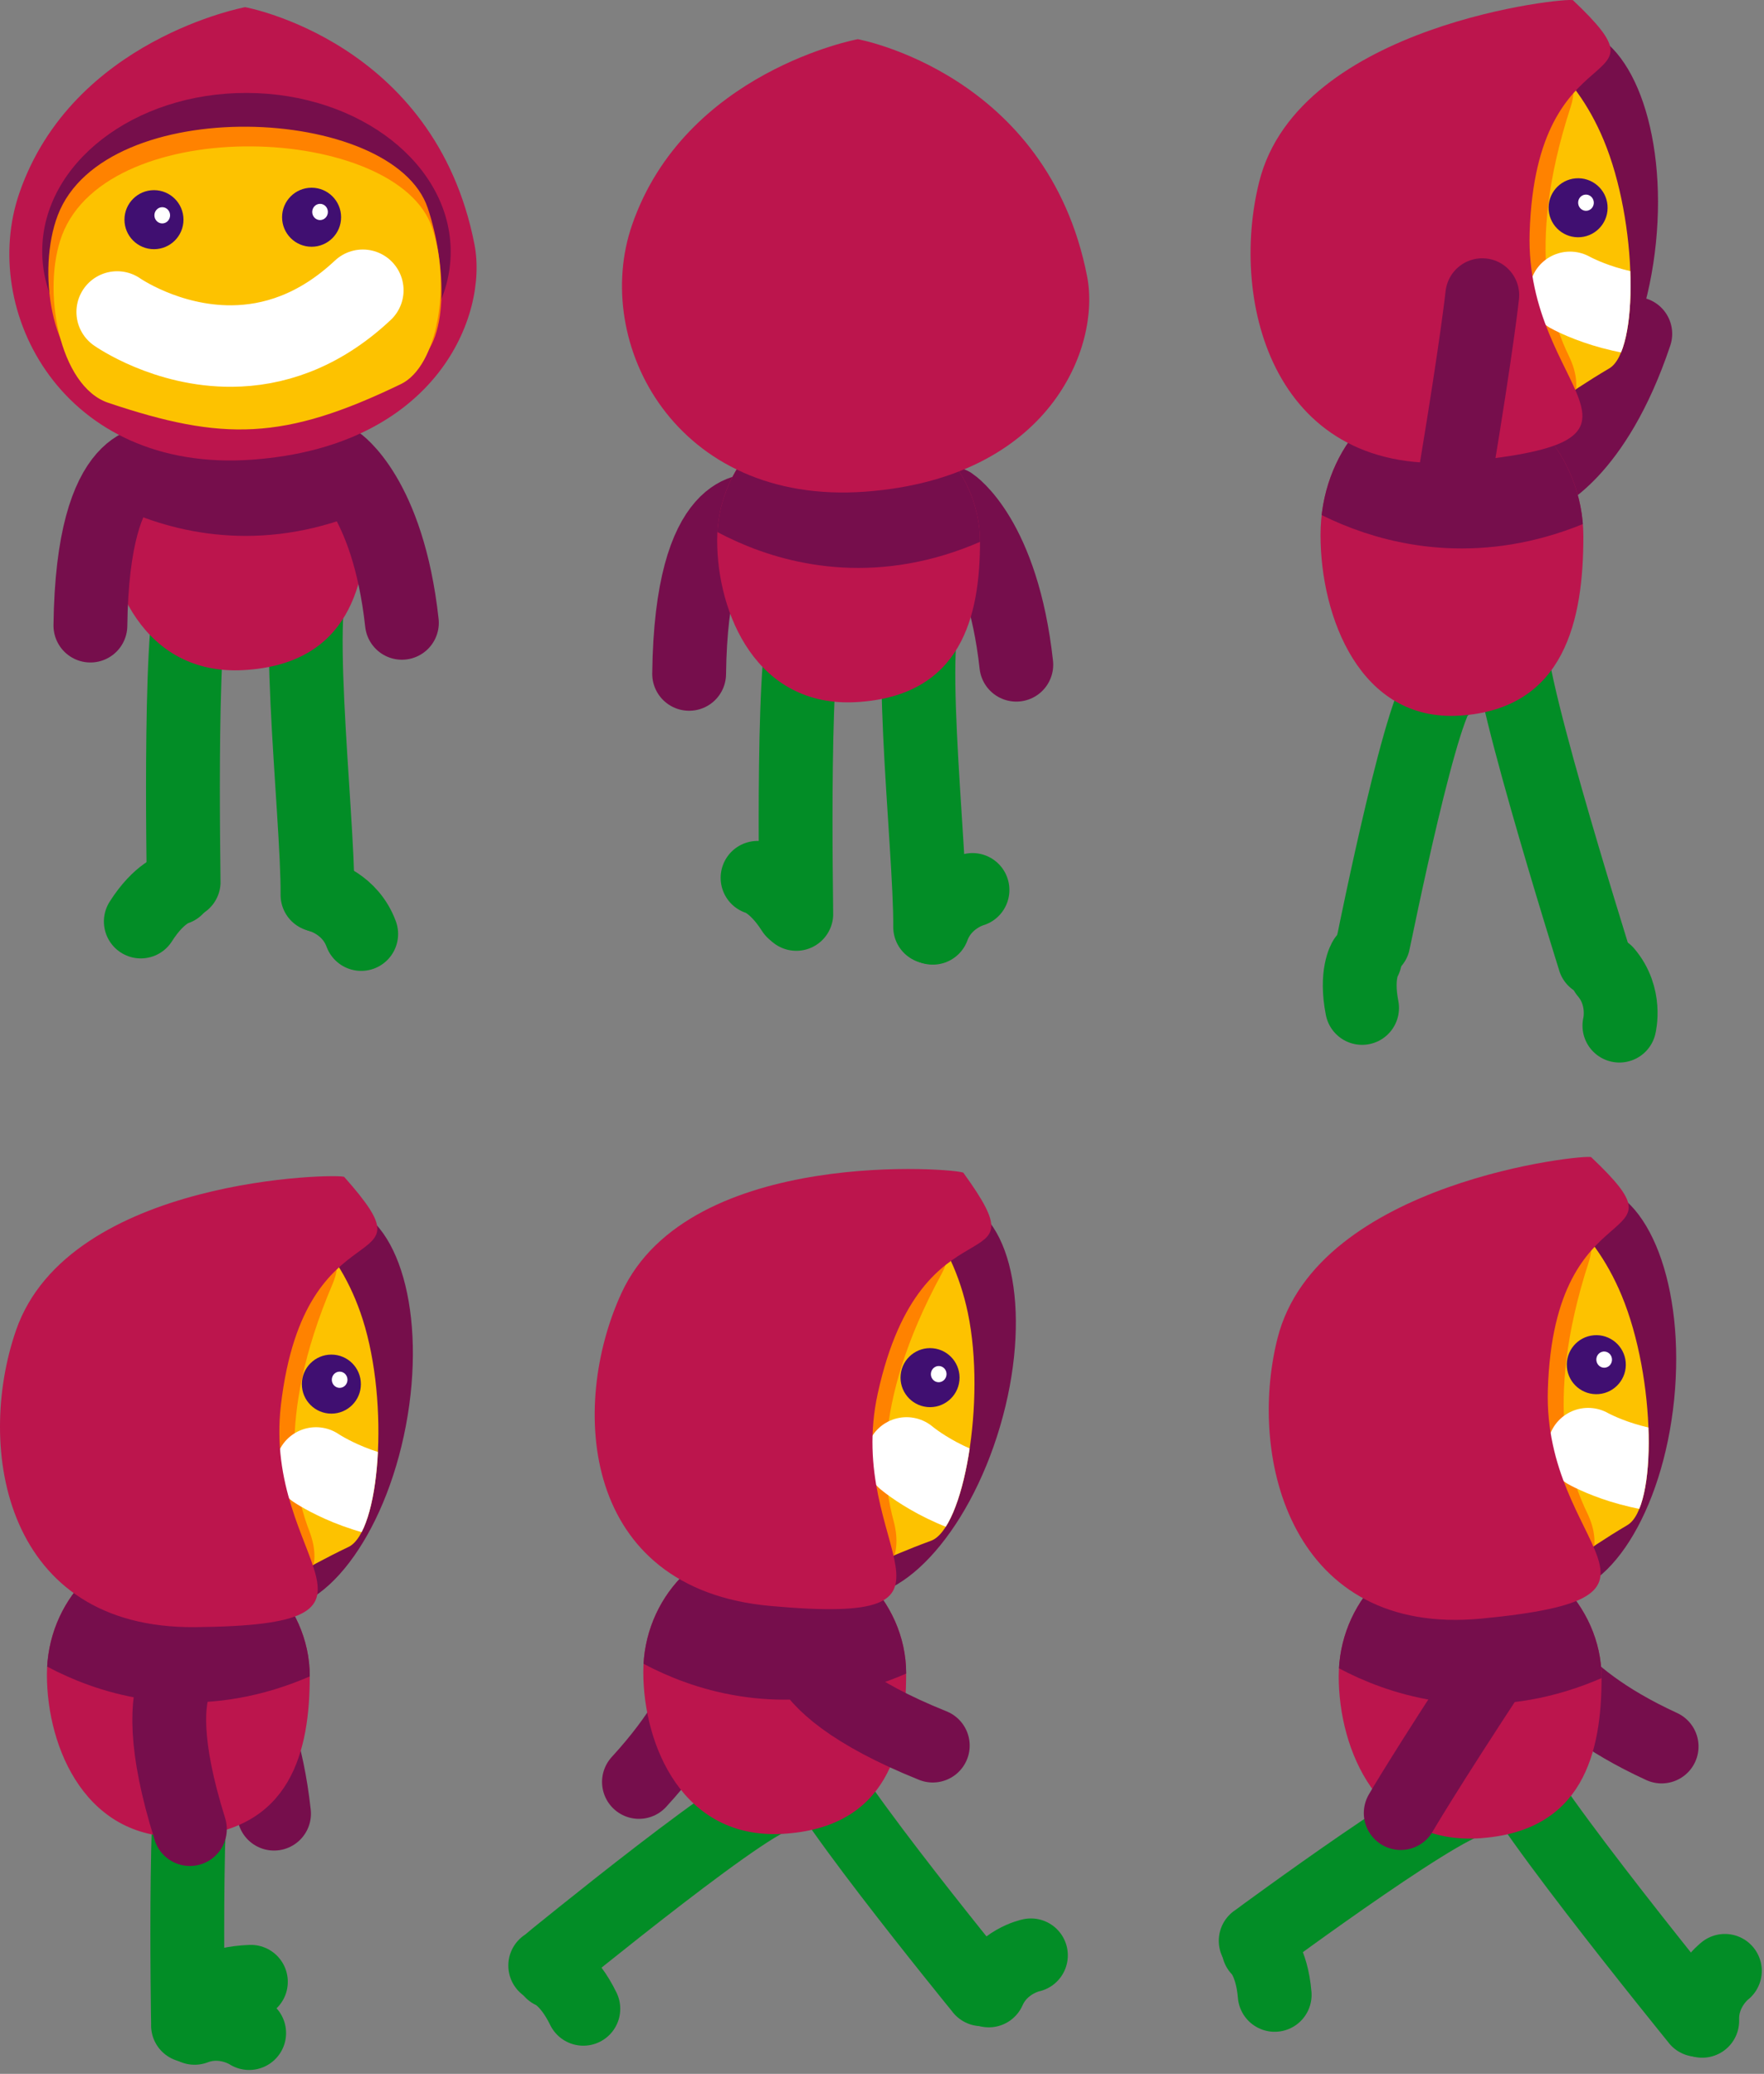 <?xml version="1.0" encoding="UTF-8" standalone="no"?><!DOCTYPE svg PUBLIC "-//W3C//DTD SVG 1.1//EN" "http://www.w3.org/Graphics/SVG/1.1/DTD/svg11.dtd"><svg width="100%" height="100%" viewBox="0 0 433 509" version="1.1" xmlns="http://www.w3.org/2000/svg" xmlns:xlink="http://www.w3.org/1999/xlink" xml:space="preserve" xmlns:serif="http://www.serif.com/" style="fill-rule:evenodd;clip-rule:evenodd;stroke-linecap:round;stroke-linejoin:round;stroke-miterlimit:1.5;"><rect x="0" y="0" width="433" height="509" fill="#808080" stroke="none"/><g id="Front_view"><g id="Torso"><path id="left_foot" d="M43.295,217.991c-0,0 -4.185,1.015 -8.733,8.178" style="fill:none;stroke:#028d26;stroke-width:18.12px;"/><path id="right_foot" d="M78.909,219.963c0,0 7.056,1.919 9.752,9.269" style="fill:none;stroke:#028d26;stroke-width:18.12px;"/><path id="left_leg" d="M48.325,144.382c-4.605,0 -3.21,71.202 -3.246,72.061" style="fill:none;stroke:#028d26;stroke-width:18.12px;"/><path id="right_leg" d="M78.587,140.297c-7.673,-0.808 -0.453,59.973 -0.657,79.344" style="fill:none;stroke:#028d26;stroke-width:18.12px;"/><path id="Body" d="M57.071,91.971c17.342,0 33.098,15.026 33.098,33.103c0,18.077 -4.369,37.951 -30.415,39.396c-24.371,1.351 -34.104,-21.668 -34.104,-39.745c-0,-18.077 14.079,-32.754 31.421,-32.754Z" style="fill:#bc154d;"/><clipPath id="_clip1"><path d="M57.071,91.971c17.342,0 33.098,15.026 33.098,33.103c0,18.077 -4.369,37.951 -30.415,39.396c-24.371,1.351 -34.104,-21.668 -34.104,-39.745c-0,-18.077 14.079,-32.754 31.421,-32.754Z"/></clipPath><g clip-path="url(#_clip1)"><path d="M21.654,103.042c0,0 32.53,30.517 74.784,2.683" style="fill:none;stroke:#760e4c;stroke-width:28.19px;"/></g><path id="left_arm" d="M38.461,113.583c-0,-0 -15.74,-3.44 -16.269,39.955" style="fill:none;stroke:#760e4c;stroke-width:18.12px;"/><path id="right_arm" d="M82.683,113.389c0,-0 12.537,8.22 15.971,39.47" style="fill:none;stroke:#760e4c;stroke-width:18.12px;"/></g><g id="head"><path id="hoodie" d="M60.166,1.758c0,0 -42.356,7.866 -55.4,45.582c-10.026,28.987 10.708,68.891 57.225,65.474c45.261,-3.325 57.87,-35.425 54.474,-52.825c-9.726,-49.834 -56.299,-58.231 -56.299,-58.231Z" style="fill:#bc154d;"/><path id="hoodieshade" d="M60.622,22.809c27.667,0.089 50.074,17.602 50.005,39.084c-0.069,21.481 -22.588,38.85 -50.256,38.76c-27.668,-0.089 -50.074,-17.601 -50.005,-39.083c0.069,-21.481 22.588,-38.85 50.256,-38.761Z" style="fill:#760e4b;"/><path id="faceshade" d="M105.001,51.076c4.606,13.75 5.447,33.967 -3.638,38.361c-28.738,13.9 -48.876,13.492 -76.949,4.054c-11.996,-4.033 -15.346,-27.208 -10.247,-40.62c11.512,-30.279 82.331,-27.175 90.834,-1.795Z" style="fill:#ff8200;"/><path id="Face" d="M106.074,55.906c4.606,13.75 1.423,33.966 -7.662,38.36c-28.739,13.9 -43.778,14.029 -71.852,4.59c-11.996,-4.033 -16.419,-27.744 -11.319,-41.156c11.512,-30.279 82.33,-27.175 90.833,-1.794Z" style="fill:#fdc200;"/><circle id="right-eye" cx="37.795" cy="53.916" r="7.244" style="fill:#400f71;"/><circle id="left-eye" cx="76.484" cy="53.318" r="7.244" style="fill:#400f71;"/><path id="mouth" d="M28.759,76.572c-0,0 12.071,8.501 28.198,8.36c9.803,-0.087 21.105,-3.366 32.104,-13.691" style="fill:none;stroke:#fff;stroke-width:20px;"/><ellipse id="left_eye_highlight" cx="39.825" cy="52.846" rx="1.923" ry="1.992" style="fill:#fff;"/><ellipse id="right_eye_highlight" cx="78.561" cy="52.022" rx="1.923" ry="1.992" style="fill:#fff;"/></g></g><g id="Back_view"><g id="Torso1" serif:id="Torso"><path id="left_foot1" serif:id="left_foot" d="M185.953,215.455c0,0 4.185,1.015 8.733,8.178" style="fill:none;stroke:#028d26;stroke-width:18.12px;"/><path id="right_foot1" serif:id="right_foot" d="M238.711,218.433c-0,0 -7.056,1.918 -9.752,9.269" style="fill:none;stroke:#028d26;stroke-width:18.12px;"/><path id="left_leg1" serif:id="left_leg" d="M198.71,152.242c-4.605,0 -3.21,71.202 -3.246,72.061" style="fill:none;stroke:#028d26;stroke-width:18.12px;"/><path id="right_leg1" serif:id="right_leg" d="M228.972,148.157c-7.673,-0.808 -0.453,59.972 -0.657,79.344" style="fill:none;stroke:#028d26;stroke-width:18.12px;"/><path id="left_arm1" serif:id="left_arm" d="M185.427,125.431c0,-0 -15.739,-3.44 -16.268,39.955" style="fill:none;stroke:#760e4c;stroke-width:18.12px;"/><path id="right_arm1" serif:id="right_arm" d="M233.496,123.67c-0,-0 12.536,8.22 15.97,39.47" style="fill:none;stroke:#760e4c;stroke-width:18.12px;"/><path id="Body1" serif:id="Body" d="M207.456,99.831c17.342,0 33.098,15.026 33.098,33.103c0,18.077 -4.369,37.951 -30.415,39.395c-24.371,1.352 -34.104,-21.667 -34.104,-39.744c-0,-18.078 14.079,-32.754 31.421,-32.754Z" style="fill:#bc154d;"/><clipPath id="_clip2"><path d="M207.456,99.831c17.342,0 33.098,15.026 33.098,33.103c0,18.077 -4.369,37.951 -30.415,39.395c-24.371,1.352 -34.104,-21.667 -34.104,-39.744c-0,-18.078 14.079,-32.754 31.421,-32.754Z"/></clipPath><g clip-path="url(#_clip2)"><path d="M172.039,110.902c0,0 32.529,30.517 74.784,2.683" style="fill:none;stroke:#760e4c;stroke-width:28.19px;"/></g></g><g id="head1" serif:id="head"><path id="hoodie1" serif:id="hoodie" d="M210.551,9.618c0,0 -42.356,7.866 -55.4,45.581c-10.026,28.988 10.708,68.892 57.225,65.475c45.261,-3.325 57.87,-35.426 54.474,-52.825c-9.726,-49.834 -56.299,-58.231 -56.299,-58.231Z" style="fill:#bc154d;"/></g></g><g id="Side_view_jump"><path id="hoodieshade1" serif:id="hoodieshade" d="M386.449,6.963c13.852,1.404 22.824,24.989 20.023,52.635c-2.802,27.646 -16.322,48.951 -30.174,47.548c-13.853,-1.404 -22.824,-24.989 -20.023,-52.635c2.802,-27.646 16.322,-48.951 30.174,-47.548Z" style="fill:#760e4b;"/><g id="Torso2" serif:id="Torso"><path id="left_foot2" serif:id="left_foot" d="M335.045,235.441c0,-0 -2.336,3.618 -0.701,11.943" style="fill:none;stroke:#028d26;stroke-width:18.12px;"/><path id="right_foot2" serif:id="right_foot" d="M397.504,251.725c-0,0 1.806,-7.085 -3.264,-13.052" style="fill:none;stroke:#028d26;stroke-width:18.12px;"/><path id="left_leg2" serif:id="left_leg" d="M371.337,156.43c-4.458,1.34 19.808,78.179 20.05,79.12" style="fill:none;stroke:#028d26;stroke-width:18.12px;"/><path id="right_leg2" serif:id="right_leg" d="M354.416,168.74c-4.555,-1.045 -17.085,61.713 -17.289,62.457" style="fill:none;stroke:#028d26;stroke-width:18.12px;"/><path id="right_arm2" serif:id="right_arm" d="M377.409,117.106c-0,-0 13.998,-5.367 23.996,-35.173" style="fill:none;stroke:#760e4c;stroke-width:18.12px;"/><path id="Body2" serif:id="Body" d="M355.562,94.756c17.342,-0 33.098,16.765 33.098,36.934c0,20.169 -4.369,42.343 -30.415,43.955c-24.371,1.507 -34.104,-24.176 -34.104,-44.345c-0,-20.169 14.079,-36.544 31.421,-36.544Z" style="fill:#bc154d;"/><clipPath id="_clip3"><path d="M355.562,94.756c17.342,-0 33.098,16.765 33.098,36.934c0,20.169 -4.369,42.343 -30.415,43.955c-24.371,1.507 -34.104,-24.176 -34.104,-44.345c-0,-20.169 14.079,-36.544 31.421,-36.544Z"/></clipPath><g clip-path="url(#_clip3)"><path d="M320.145,107.108c0,0 32.53,28.427 74.784,2.499" style="fill:none;stroke:#760e4c;stroke-width:28.19px;"/></g></g><g id="head2" serif:id="head"><path id="Face1" serif:id="Face" d="M393.634,34.351c8.423,20.19 8.718,51.739 1.394,56.06c-22.532,13.293 -24.543,21.371 -43.203,8.214c-7.973,-5.622 -14.434,-40.079 -13.442,-59.73c2.241,-44.366 40.623,-39.61 55.251,-4.544Z" style="fill:#fdc200;"/><clipPath id="_clip4"><path d="M393.634,34.351c8.423,20.19 8.718,51.739 1.394,56.06c-22.532,13.293 -24.543,21.371 -43.203,8.214c-7.973,-5.622 -14.434,-40.079 -13.442,-59.73c2.241,-44.366 40.623,-39.61 55.251,-4.544Z"/></clipPath><g clip-path="url(#_clip4)"><path id="Face2" serif:id="Face" d="M385.554,26.203c-11.649,35.646 -3.857,54.11 -0.436,61.203c8.477,17.573 -14.633,24.376 -33.293,11.219c-7.973,-5.622 -14.434,-40.079 -13.442,-59.73c2.241,-44.366 54.383,-34.763 47.171,-12.692Z" style="fill:#ff8200;"/><path id="mouth1" serif:id="mouth" d="M385.384,71.755c0,-0 12.734,7.201 28.787,5.653c9.758,-0.941 20.742,-5.116 30.838,-16.105" style="fill:none;stroke:#fff;stroke-width:20px;"/></g><path id="hoodie2" serif:id="hoodie" d="M386.115,0.067c-0.891,-0.843 -67.28,5.79 -77.012,44.493c-7.48,29.747 3.64,73.206 50.069,68.754c55.193,-5.293 15.11,-16.974 16.302,-56.143c1.554,-51.089 35.815,-33.268 10.641,-57.104Z" style="fill:#bc154d;"/><path id="right-eye1" serif:id="right-eye" d="M386.743,43.776c3.983,-0.346 7.497,2.607 7.843,6.59c0.346,3.983 -2.607,7.497 -6.589,7.843c-3.983,0.346 -7.498,-2.607 -7.844,-6.589c-0.346,-3.983 2.607,-7.498 6.59,-7.844Z" style="fill:#400f71;"/><path id="left_eye_highlight1" serif:id="left_eye_highlight" d="M389.127,47.766c1.058,-0.091 1.993,0.723 2.089,1.818c0.095,1.095 -0.686,2.059 -1.744,2.151c-1.057,0.092 -1.993,-0.723 -2.088,-1.818c-0.095,-1.095 0.686,-2.059 1.743,-2.151Z" style="fill:#fff;"/></g><path id="left_arm2" serif:id="left_arm" d="M363.848,72.453c0,-0 -1.203,11.405 -6.378,42.666" style="fill:none;stroke:#760e4c;stroke-width:18.12px;"/></g><g id="Side_view"><g id="Torso3" serif:id="Torso"><path id="left_foot3" serif:id="left_foot" d="M50.116,489.802c-0,-0 2.992,-3.097 11.471,-3.397" style="fill:none;stroke:#028d26;stroke-width:18.12px;"/><path id="right_foot3" serif:id="right_foot" d="M61.162,498.985c0,-0 -6.076,-4.067 -13.393,-1.28" style="fill:none;stroke:#028d26;stroke-width:18.12px;"/><path id="right_leg3" serif:id="right_leg" d="M49.393,425.044c-4.605,-0 -3.211,71.202 -3.247,72.061" style="fill:none;stroke:#028d26;stroke-width:18.12px;"/><path id="right_arm3" serif:id="right_arm" d="M51.298,405.664c-0,0 12.536,8.22 15.97,39.47" style="fill:none;stroke:#760e4c;stroke-width:18.12px;"/><path id="Body3" serif:id="Body" d="M42.936,378.29c17.342,-0 33.098,15.026 33.098,33.103c-0,18.077 -4.369,37.951 -30.415,39.395c-24.371,1.352 -34.105,-21.667 -34.105,-39.745c0,-18.077 14.08,-32.753 31.422,-32.753Z" style="fill:#bc154d;"/><clipPath id="_clip5"><path d="M42.936,378.29c17.342,-0 33.098,15.026 33.098,33.103c-0,18.077 -4.369,37.951 -30.415,39.395c-24.371,1.352 -34.105,-21.667 -34.105,-39.745c0,-18.077 14.08,-32.753 31.422,-32.753Z"/></clipPath><g clip-path="url(#_clip5)"><path d="M7.519,389.361c-0,0 32.529,30.517 74.784,2.683" style="fill:none;stroke:#760e4c;stroke-width:28.19px;"/></g><path id="left_arm3" serif:id="left_arm" d="M49.663,405.885c0,-0 -16.029,1.62 -3.05,43.032" style="fill:none;stroke:#760e4c;stroke-width:18.12px;"/></g><path id="hoodieshade2" serif:id="hoodieshade" d="M84.234,295.768c13.678,2.597 20.575,26.87 15.392,54.17c-5.183,27.3 -20.497,47.355 -34.175,44.758c-13.679,-2.597 -20.576,-26.87 -15.393,-54.17c5.183,-27.3 20.497,-47.355 34.176,-44.758Z" style="fill:#760e4b;"/><g id="head3" serif:id="head"><path id="Face3" serif:id="Face" d="M89.027,323.817c6.642,20.799 4.204,52.188 -3.467,55.852c-23.599,11.271 -26.302,19.129 -43.752,4.439c-7.457,-6.277 -10.909,-41.09 -8.218,-60.541c6.075,-43.913 43.9,-35.873 55.437,0.25Z" style="fill:#fdc200;"/><clipPath id="_clip6"><path d="M89.027,323.817c6.642,20.799 4.204,52.188 -3.467,55.852c-23.599,11.271 -26.302,19.129 -43.752,4.439c-7.457,-6.277 -10.909,-41.09 -8.218,-60.541c6.075,-43.913 43.9,-35.873 55.437,0.25Z"/></clipPath><g clip-path="url(#_clip6)"><path id="Face4" serif:id="Face" d="M81.682,315.02c-14.692,34.432 -8.529,53.46 -5.735,60.807c6.923,18.201 -16.689,22.971 -34.139,8.281c-7.457,-6.277 -10.909,-41.09 -8.218,-60.541c6.075,-43.913 57.189,-29.867 48.092,-8.547Z" style="fill:#ff8200;"/><path id="mouth2" serif:id="mouth" d="M77.568,360.29c0,0 12.062,8.258 28.189,8.104c9.803,-0.094 21.107,-3.296 32.117,-13.351" style="fill:none;stroke:#fff;stroke-width:20px;"/></g><path id="hoodie3" serif:id="hoodie" d="M84.498,288.869c-0.815,-0.917 -67.529,-0.054 -80.574,37.662c-10.026,28.987 -2.708,73.246 43.931,72.828c55.444,-0.497 16.523,-15.603 21.099,-54.522c5.97,-50.762 38.56,-30.043 15.544,-55.968Z" style="fill:#bc154d;"/><circle id="right-eye2" serif:id="right-eye" cx="81.34" cy="339.712" r="7.244" style="fill:#400f71;"/><ellipse id="left_eye_highlight2" serif:id="left_eye_highlight" cx="83.371" cy="338.641" rx="1.923" ry="1.992" style="fill:#fff;"/></g></g><g id="Side_view_walk_left"><g id="Torso4" serif:id="Torso"><path id="left_foot4" serif:id="left_foot" d="M135.435,483.919c-0,-0 4.044,1.479 7.755,9.11" style="fill:none;stroke:#028d26;stroke-width:18.12px;"/><path id="right_foot4" serif:id="right_foot" d="M253.053,479.916c-0,-0 -7.167,1.449 -10.342,8.606" style="fill:none;stroke:#028d26;stroke-width:18.12px;"/><path id="left_leg3" serif:id="left_leg" d="M198.95,429.597c-3.619,2.847 41.506,57.942 42.008,58.639" style="fill:none;stroke:#028d26;stroke-width:18.12px;"/><path id="right_leg4" serif:id="right_leg" d="M191.6,440.974c-2.659,-3.76 -57.044,40.982 -57.766,41.449" style="fill:none;stroke:#028d26;stroke-width:18.12px;"/><path id="right_arm4" serif:id="right_arm" d="M176.023,399.338c0,0 2.071,14.848 -19.182,38.013" style="fill:none;stroke:#760e4c;stroke-width:18.12px;"/><path id="Body4" serif:id="Body" d="M189.329,377.599c17.342,0 33.098,15.026 33.098,33.103c0,18.078 -4.368,37.951 -30.415,39.396c-24.37,1.351 -34.104,-21.668 -34.104,-39.745c0,-18.077 14.08,-32.754 31.421,-32.754Z" style="fill:#bc154d;"/><clipPath id="_clip7"><path d="M189.329,377.599c17.342,0 33.098,15.026 33.098,33.103c0,18.078 -4.368,37.951 -30.415,39.396c-24.37,1.351 -34.104,-21.668 -34.104,-39.745c0,-18.077 14.08,-32.754 31.421,-32.754Z"/></clipPath><g clip-path="url(#_clip7)"><path d="M153.913,388.67c-0,0 32.529,30.518 74.783,2.683" style="fill:none;stroke:#760e4c;stroke-width:28.19px;"/></g><path id="left_arm4" serif:id="left_arm" d="M197.618,398.79c-0,-0 -8.91,13.423 31.345,29.64" style="fill:none;stroke:#760e4c;stroke-width:18.12px;"/></g><path id="hoodieshade3" serif:id="hoodieshade" d="M235.53,294.683c13.353,3.941 17.809,28.778 9.944,55.429c-7.865,26.652 -25.091,45.09 -38.445,41.149c-13.354,-3.941 -17.81,-28.778 -9.945,-55.429c7.865,-26.651 25.092,-45.089 38.446,-41.149Z" style="fill:#760e4b;"/><g id="head4" serif:id="head"><path id="Face5" serif:id="Face" d="M237.571,322.213c4.531,21.624 -1.033,53.015 -9.033,55.944c-24.608,9.008 -28.084,16.657 -43.979,0.114c-6.792,-7.069 -6.747,-42.498 -2.125,-61.833c10.435,-43.65 47.269,-31.779 55.137,5.775Z" style="fill:#fdc200;"/><clipPath id="_clip8"><path d="M237.571,322.213c4.531,21.624 -1.033,53.015 -9.033,55.944c-24.608,9.008 -28.084,16.657 -43.979,0.114c-6.792,-7.069 -6.747,-42.498 -2.125,-61.833c10.435,-43.65 47.269,-31.779 55.137,5.775Z"/></clipPath><g clip-path="url(#_clip8)"><path id="Face6" serif:id="Face" d="M231.142,312.616c-18.061,33.237 -13.83,53.028 -11.785,60.711c5.069,19.033 -18.903,21.487 -34.798,4.944c-6.792,-7.069 -6.747,-42.498 -2.125,-61.833c10.435,-43.65 59.891,-24.402 48.708,-3.822Z" style="fill:#ff8200;"/><path id="mouth3" serif:id="mouth" d="M222.523,357.83c0,0 11.177,9.524 27.239,10.975c9.764,0.883 21.332,-1.218 33.293,-10.254" style="fill:none;stroke:#fff;stroke-width:20px;"/></g><path id="hoodie4" serif:id="hoodie" d="M236.476,287.845c-0.719,-0.994 -67.19,-6.751 -83.911,29.485c-12.851,27.851 -9.958,72.617 36.493,76.826c55.22,5.004 17.988,-13.887 26.402,-52.161c10.974,-49.92 41.349,-26.071 21.016,-54.15Z" style="fill:#bc154d;"/><path id="right-eye3" serif:id="right-eye" d="M229.011,330.916c3.978,0.396 6.886,3.948 6.49,7.926c-0.397,3.978 -3.948,6.886 -7.926,6.49c-3.979,-0.397 -6.886,-3.949 -6.49,-7.927c0.396,-3.978 3.948,-6.886 7.926,-6.489Z" style="fill:#400f71;"/><path id="left_eye_highlight3" serif:id="left_eye_highlight" d="M230.617,335.278c1.056,0.105 1.825,1.079 1.716,2.173c-0.109,1.093 -1.055,1.896 -2.111,1.791c-1.056,-0.106 -1.825,-1.079 -1.716,-2.173c0.109,-1.094 1.055,-1.896 2.111,-1.791Z" style="fill:#fff;"/></g></g><g id="Side_view_walk_right"><g id="Torso5" serif:id="Torso"><path id="left_foot5" serif:id="left_foot" d="M308.946,478.319c-0,0 3.237,2.84 3.944,11.295" style="fill:none;stroke:#028d26;stroke-width:18.12px;"/><path id="right_foot5" serif:id="right_foot" d="M423.397,483.723c-0,-0 -5.819,4.428 -5.556,12.253" style="fill:none;stroke:#028d26;stroke-width:18.12px;"/><path id="left_leg4" serif:id="left_leg" d="M369.651,430.702c-3.619,2.847 46.491,64.278 47.053,65.052" style="fill:none;stroke:#028d26;stroke-width:18.12px;"/><path id="right_leg5" serif:id="right_leg" d="M362.301,442.079c-2.659,-3.76 -53.432,33.857 -54.075,34.268" style="fill:none;stroke:#028d26;stroke-width:18.12px;"/><path id="right_arm5" serif:id="right_arm" d="M375.46,401.038c0,0 3.842,14.491 32.409,27.615" style="fill:none;stroke:#760e4c;stroke-width:18.12px;"/><path id="Body5" serif:id="Body" d="M360.03,378.704c17.342,0 33.098,15.026 33.098,33.103c-0,18.077 -4.369,37.951 -30.415,39.396c-24.371,1.351 -34.104,-21.668 -34.104,-39.745c-0,-18.077 14.079,-32.754 31.421,-32.754Z" style="fill:#bc154d;"/><clipPath id="_clip9"><path d="M360.03,378.704c17.342,0 33.098,15.026 33.098,33.103c-0,18.077 -4.369,37.951 -30.415,39.396c-24.371,1.351 -34.104,-21.668 -34.104,-39.745c-0,-18.077 14.079,-32.754 31.421,-32.754Z"/></clipPath><g clip-path="url(#_clip9)"><path d="M324.613,389.775c0,0 32.529,30.517 74.784,2.683" style="fill:none;stroke:#760e4c;stroke-width:28.19px;"/></g><path id="left_arm5" serif:id="left_arm" d="M343.828,444.991c-0,-0 5.73,-9.935 23.152,-36.402" style="fill:none;stroke:#760e4c;stroke-width:18.12px;"/></g><path id="hoodieshade4" serif:id="hoodieshade" d="M390.917,290.912c13.852,1.404 22.824,24.988 20.023,52.634c-2.802,27.646 -16.323,48.952 -30.175,47.548c-13.852,-1.404 -22.824,-24.988 -20.022,-52.634c2.801,-27.646 16.322,-48.952 30.174,-47.548Z" style="fill:#760e4b;"/><g id="head5" serif:id="head"><path id="Face7" serif:id="Face" d="M398.06,317.963c8.436,20.296 8.751,52.001 1.429,56.339c-22.526,13.345 -24.532,21.462 -43.202,8.229c-7.977,-5.655 -14.46,-40.287 -13.479,-60.036c2.213,-44.584 40.601,-39.781 55.252,-4.532Z" style="fill:#fdc200;"/><clipPath id="_clip10"><path d="M398.06,317.963c8.436,20.296 8.751,52.001 1.429,56.339c-22.526,13.345 -24.532,21.462 -43.202,8.229c-7.977,-5.655 -14.46,-40.287 -13.479,-60.036c2.213,-44.584 40.601,-39.781 55.252,-4.532Z"/></clipPath><g clip-path="url(#_clip10)"><path id="Face8" serif:id="Face" d="M389.974,309.77c-11.628,35.816 -3.824,54.376 -0.398,61.506c8.488,17.666 -14.619,24.488 -33.289,11.255c-7.977,-5.655 -14.46,-40.287 -13.479,-60.036c2.213,-44.584 54.365,-34.901 47.166,-12.725Z" style="fill:#ff8200;"/><path id="mouth4" serif:id="mouth" d="M389.833,355.548c-0,-0 12.739,7.244 28.792,5.698c9.758,-0.94 20.741,-5.128 30.831,-16.166" style="fill:none;stroke:#fff;stroke-width:20px;"/></g><path id="hoodie5" serif:id="hoodie" d="M390.583,284.016c-0.891,-0.844 -67.28,5.79 -77.012,44.493c-7.48,29.746 3.64,73.205 50.068,68.753c55.193,-5.292 15.111,-16.973 16.302,-56.143c1.555,-51.088 35.816,-33.267 10.642,-57.103Z" style="fill:#bc154d;"/><path id="right-eye4" serif:id="right-eye" d="M391.211,327.725c3.982,-0.346 7.497,2.606 7.843,6.589c0.346,3.983 -2.607,7.498 -6.59,7.844c-3.983,0.346 -7.497,-2.607 -7.843,-6.59c-0.346,-3.983 2.607,-7.497 6.59,-7.843Z" style="fill:#400f71;"/><path id="left_eye_highlight4" serif:id="left_eye_highlight" d="M393.595,331.715c1.058,-0.092 1.993,0.723 2.088,1.818c0.096,1.095 -0.686,2.058 -1.743,2.15c-1.057,0.092 -1.993,-0.722 -2.088,-1.818c-0.095,-1.095 0.686,-2.058 1.743,-2.15Z" style="fill:#fff;"/></g></g></svg>